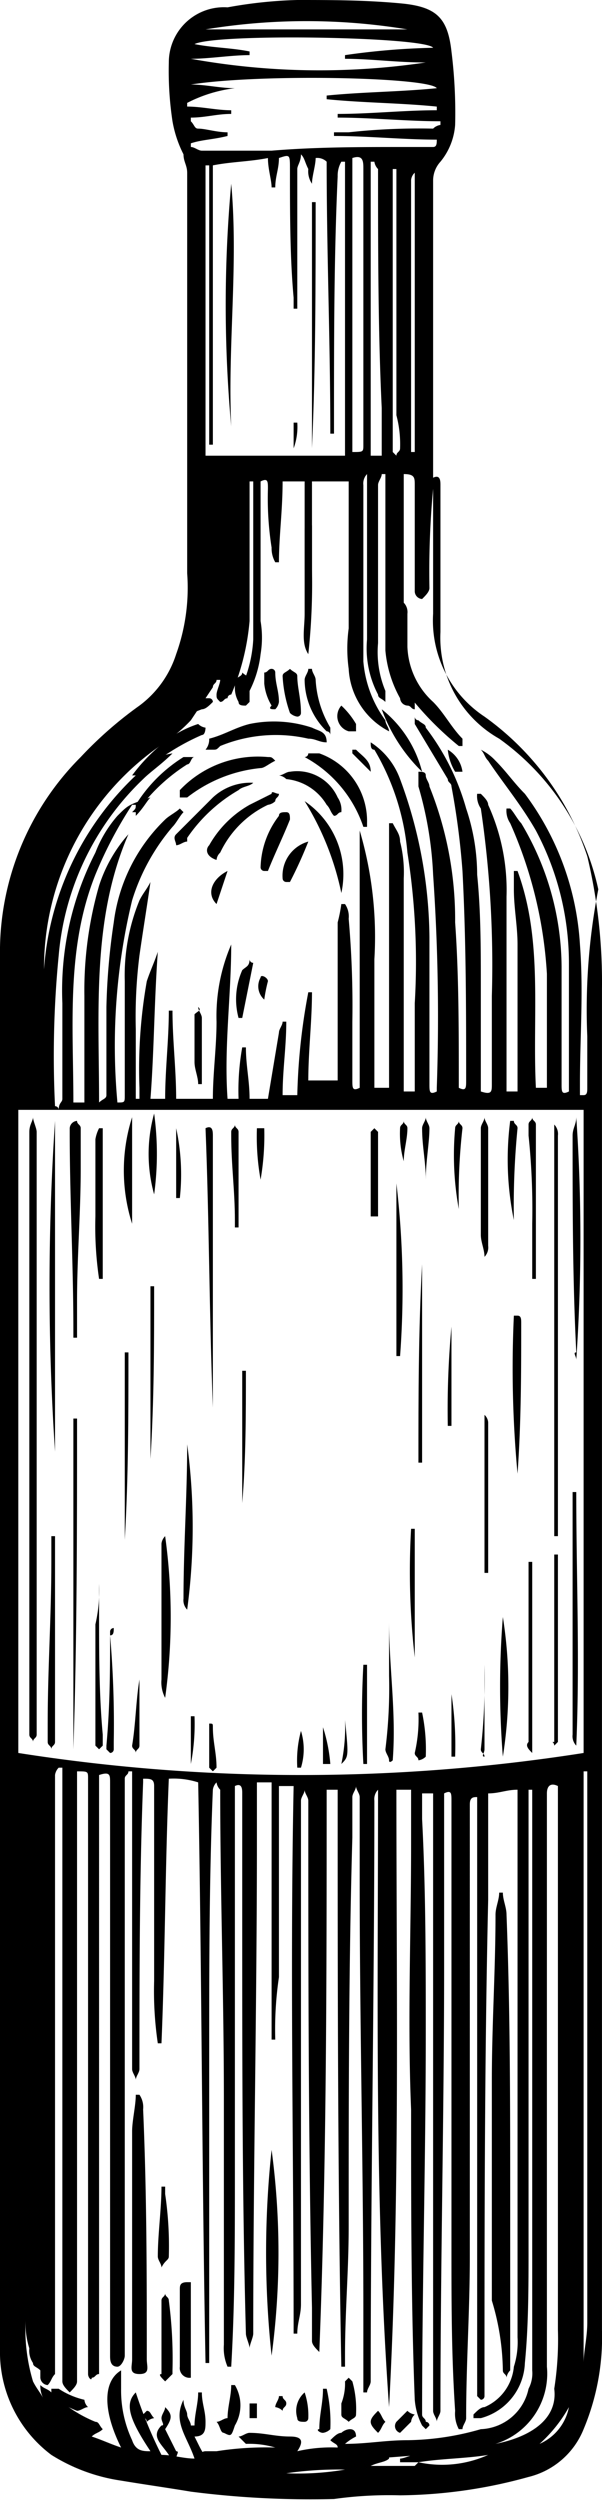 <svg xmlns="http://www.w3.org/2000/svg" viewBox="0 0 16.4 68.027"><g data-name="Group 5873"><g data-name="Group 5872"><g data-name="Group 5871"><g data-name="Group 5870"><g data-name="Group 1182"><path d="M16.399 36.4v-9.5a14.723 14.723 0 00-.4-3.6 7.614 7.614 0 00-2.8-3.8 3.131 3.131 0 01-1.4-2.8V4.9a.764.764 0 01.2-.5 1.777 1.777 0 00.4-1 13.4 13.4 0 00-.1-2c-.1-.9-.4-1.2-1.3-1.3-1-.1-2-.1-2.9-.1a12.252 12.252 0 00-1.9.2 1.5 1.5 0 00-1.6 1.5 9.151 9.151 0 00.1 1.6 3.178 3.178 0 00.3.9c0 .2.1.3.1.5v10.9a5.344 5.344 0 01-.3 2.2 2.805 2.805 0 01-1 1.4 10.7 10.7 0 00-1.6 1.4 7.493 7.493 0 00-2.2 5.3V64a3.5 3.5 0 001.4 2.8 4.9 4.9 0 001.9.7c.6.1 1.3.2 1.9.3a25.487 25.487 0 003.9.2 10.869 10.869 0 011.8-.1 13.448 13.448 0 003.5-.5 2.172 2.172 0 001.5-1.3 6.461 6.461 0 00.5-2.7v-27zM11.099.8h-5.5a16.918 16.918 0 015.5 0zm-5.8.4c.6-.3 6.3-.2 6.5.1a19.419 19.419 0 00-2.4.2v.1c.7 0 1.4.1 2.2.1a19.718 19.718 0 01-6.4-.1c.5 0 1.1-.1 1.6-.1v-.1c-.5-.1-1-.1-1.5-.2zm1.1 1.2c-.4 0-.8-.1-1.2-.1 1.9-.3 6.5-.2 6.7.1-1 .1-2 .1-3 .2v.1c1 .1 2 .1 3 .2V3c-.9 0-1.8.1-2.7.1v.1c.9 0 1.9.1 2.8.1v.1a.349.349 0 00-.2.1 17.7 17.7 0 00-2.3.1h-.4v.1c.9 0 1.9.1 2.8.1 0 .1 0 .2-.1.2h-.8c-1.2 0-2.4 0-3.6.1h-1.9c-.1 0-.2-.1-.3-.1v-.1c.3-.1.6-.1 1-.2v-.1c-.3 0-.6-.1-.8-.1-.1 0-.1-.1-.2-.2v-.1c.4 0 .7-.1 1.1-.1V3c-.4 0-.8-.1-1.2-.1v-.1a3.816 3.816 0 011.3-.4zm4.9 2.3v7.6h-.1V4.9a.31.31 0 01.1-.2zm-.4 7.5c0 .1-.1.1-.1.2l-.1-.1V4.6h.1v6.7a3.085 3.085 0 01.1.9zm-.5.2h-.3v-8h.1a.349.349 0 00.1.2c0 2.2 0 4.4.1 6.5v1.3zm-.5-.3c0 .2 0 .2-.3.2v-8c.3-.1.3.1.3.3v7.5zm-4.3.3V4.5h.1v7.6h.1V4.5c.5-.1 1-.1 1.5-.2 0 .3.1.6.1.8h.1c0-.3.1-.5.1-.8.3-.1.3-.1.3.3 0 1.2 0 2.4.1 3.5v.3h.1V4.6c0-.1.1-.2.1-.4.1.1.1.2.2.4a.6.6 0 00.1.4c0-.2.1-.5.1-.7a.367.367 0 01.3.1c0 2.5.1 4.9.1 7.4h.1v-.4c0-2.2 0-4.4.1-6.6a.756.756 0 01.1-.4h.1v8zm0 .4v4.4-4.4zm2.2 54.5a9.735 9.735 0 011.6-.1 7.589 7.589 0 01-1.6.1zm3.6-.3c.6-.1 1.3-.1 1.9-.2a3.055 3.055 0 01-1.9.2zm2.1-.5c-.7.1-1.4.2-2.2.3-.1 0-.3.1-.4.1v.1h.5l-.1.1h-1.2c.2-.1.4-.1.5-.2v-.1c-.2 0-.3-.1-.5-.1a28.1 28.1 0 00-2.9.1h-.5c-.1 0-.3 0-.3.2h-.2c-.6 0-.6-.1-.9-.7.3 0 .3-.2.3-.4 0-.3-.1-.5-.1-.8h-.1c0 .3-.1.6-.1.9h-.1c0-.1-.1-.2-.1-.3s-.1-.2-.1-.4c-.3.6.1 1 .3 1.6-.3 0-.6-.1-.9-.1a12.2 12.2 0 01-.7-1.7c-.3.3-.2.7.4 1.6-.2 0-.4 0-.5-.3a3.194 3.194 0 01-.3-1.4v-.5c-.5.3-.5 1.1 0 2.1-.3-.1-.5-.2-.8-.3.1-.1.2-.1.3-.2-.1-.1-.1-.2-.2-.2a3.6 3.6 0 01-1.2-.8c-.1-.1-.2-.1-.3-.2a.756.756 0 00.1.4c-.1-.2-.2-.3-.3-.5a4.954 4.954 0 01-.2-1.7 2.2 2.2 0 00.1.8.6.6 0 00.1.4c0 .1.1.1.2.2 0-.1.1-.1.1-.2v-16c0-.1.1-.1.1-.2-.2.1-.2.1-.2.2v16.4a.215.215 0 00.2.2c.1-.1.1-.2.2-.3V48.3a.349.349 0 01.1-.2h.1v16.7c0 .1.1.2.2.3.1-.1.2-.2.2-.3V48.2c.3 0 .3 0 .3.2v16.2c0 .1.1.2.1.1.1 0 .1-.1.2-.1V48.3c.3-.1.3 0 .3.2v15.6c0 .1 0 .3.2.3.1 0 .2-.2.2-.3V48.4c0-.1.1-.1.1-.2h.1v8.1c0 .1.1.2.1.3 0-.1.1-.2.1-.3 0-2.6 0-5.2.1-7.8v-.1c.2 0 .3 0 .3.2v5.3a9.7 9.7 0 00.1 1.7h.1c.1-2.4.1-4.8.2-7.2a2.2 2.2 0 01.8.1c.1 5.3.1 10.5.2 15.8h.1v-8.4c0-2.4 0-4.8.1-7.2a.349.349 0 01.1-.2.349.349 0 00.1.2c0 2.8.1 5.6.1 8.4v6.7a1.268 1.268 0 00.1.6h.1c.1-1.7.1-3.5.1-5.2V48.6c.2-.1.2.1.2.2v3.7c0 3.7 0 7.3.1 11 0 .1.1.3.1.4 0-.1.1-.3.1-.4 0-4.5.1-8.9.1-13.4v-1.6h.4v7h.1a9.7 9.7 0 01.1-1.7v-5.2h.4c-.1 5 0 9.9 0 14.9h.1c0-.3.1-.5.1-.8V49c0-.1.1-.2.1-.3 0 .1.1.2.1.3 0 4.6 0 9.2.1 13.8v.9c0 .1.1.2.2.3.2-5.1.2-10.2.2-15.3h.3c0 5.2 0 10.5.1 15.7h.1v-.3c0-1.2.1-2.3.1-3.5 0-3.5 0-7.1.1-10.6v-1.1c0-.1.1-.2.1-.3 0 .1.1.2.1.3v2.3c0 3.9.1 7.8.1 11.7v2.2h.1c0-.1.1-.2.1-.3 0-5.3.1-10.6.1-15.8a.367.367 0 01.1-.3c0 5.6-.1 11.2.3 16.8.3-5.6.2-11.2.2-16.8h.4v1.5c0 2.4-.1 4.8 0 7.2 0 2.6 0 5.3.1 7.9a1.854 1.854 0 00.2.7l.1.1.1-.1a.1.1 0 00-.1-.1c0-.1-.1-.1-.1-.2 0-3.5.1-6.9.1-10.4 0-1.9 0-3.9-.1-5.8v-.7h.3v16.8c0 .1.1.2.1.3 0-.1.1-.2.1-.3 0-4 .1-8.1.1-12.1v-4.7c.2-.1.2 0 .2.2v12.2c0 1.5 0 2.9.1 4.4a.9.9 0 00.1.5h.1c0-.1.1-.2.1-.3 0-1.5.1-2.9.1-4.4V49.1c0-.2.1-.2.2-.2v16.3l.1.1a.1.1 0 00.1-.1v-.3c0-4.4 0-8.8.1-13.2v-2.9c.3 0 .5-.1.8-.1v14.9a2.2 2.2 0 01-.1.8 1.327 1.327 0 01-.8 1.1c-.1 0-.2.1-.3.2v.1h.2a1.615 1.615 0 001.2-1.5c.1-1 .1-2.1.1-3.1V48.7h.1v15.8a.9.9 0 01-.1.5 1.384 1.384 0 01-1.3 1.1 7.469 7.469 0 01-2 .3c-.6 0-1.1.1-1.7.1a1.439 1.439 0 01.3-.2c0-.3-.3-.2-.4-.1-.1 0-.2.1-.3.2.1.1.2.1.2.2a4.1 4.1 0 00-1.1.1c.2-.3.1-.4-.2-.4-.4 0-.7-.1-1.1-.1-.1 0-.2.1-.3.1l.2.2a2.485 2.485 0 01.8.1 8.6 8.6 0 00-1.6.1h-.3c-.1 0-.2.1-.3.1v.1c.1 0 .3.1.4.1h3.2l3.9-.3a1.854 1.854 0 00.7-.2 2 2 0 001.4-2.1V48.8c0-.2.1-.3.3-.2v14.8a8.6 8.6 0 01-.1 1.6c.1.8-.6 1.3-1.6 1.5zm-13-18.8V30.2h15.4v17.5a49.707 49.707 0 01-15.4 0zm14.2 18.8a3.915 3.915 0 00.8-1 1.375 1.375 0 01-.8 1zm1.2-2.2V48.2h.1v15c0 .4-.1.8-.1 1.1zm.1-36.1v1.4c0 .1 0 .2-.1.2h-.1v-.3c0-1.3.1-2.5 0-3.8a7.6 7.6 0 00-1.5-4.1c-.3-.3-.5-.6-.8-.9a1.38 1.38 0 00-.4-.3c.1.1.1.2.2.3.4.6.9 1.2 1.3 1.9a7.683 7.683 0 01.9 3.6v3.5c-.2.1-.2 0-.2-.2v-3.2a7.655 7.655 0 00-1.1-3.9c-.1-.1-.2-.3-.3-.4h-.1a.6.6 0 00.1.4 11.748 11.748 0 011 4.1v3.1h-.3c-.1-2 .2-4-.5-5.9h-.1v.5c0 .5.1 1 .1 1.5v4h-.3v-5.3a5.6 5.6 0 00-.5-2.5c0-.1-.1-.2-.2-.3h-.1a.6.6 0 00.1.4 29.106 29.106 0 01.3 5.1v2.4c0 .2 0 .3-.3.2v-2.9c0-1 0-2-.1-3a5.663 5.663 0 00-.3-1.8 6.5 6.5 0 00-1.1-2.2c0-.1-.1-.1-.2-.2a.1.1 0 01-.1-.1v.2l.9 1.5c0 .1.1.1.1.2a20.787 20.787 0 01.3 2.3c.1 1.9.1 3.8.1 5.7 0 .2 0 .3-.2.2v-.1c0-1.5 0-3-.1-4.4a9.71 9.71 0 00-.7-3.7c0-.1-.1-.2-.1-.3s-.1-.1-.2-.1v.4a10.039 10.039 0 01.4 2.4 56.129 56.129 0 01.1 5.8v.1c-.2.1-.2 0-.2-.2v-4a12.6 12.6 0 00-.8-4.3 2 2 0 00-.8-1c0 .1 0 .2.1.2a6.6 6.6 0 01.9 2.8 19.1 19.1 0 01.2 4.1v2.4h-.3v-5.8a3.4 3.4 0 00-.1-1c0-.2-.1-.3-.2-.5h-.1v7.2h-.4v-3.5a10.2 10.2 0 00-.4-3.5v7c-.2.1-.2 0-.2-.2v-1.6a27.151 27.151 0 00-.1-2.8.6.6 0 00-.1-.4h-.1a4.331 4.331 0 01-.1.5v4.3h-.8c0-.8.1-1.6.1-2.4h-.1a16.735 16.735 0 00-.3 2.8h-.4c0-.7.1-1.3.1-2h-.1c0 .1-.1.2-.1.3l-.3 1.8h-.5c0-.5-.1-.9-.1-1.4h-.1a6.6 6.6 0 00-.1 1.4h-.3c-.1-1.4.1-2.8.1-4.2a4.918 4.918 0 00-.4 2.1c0 .7-.1 1.4-.1 2.1h-1c0-.8-.1-1.6-.1-2.4h-.1c0 .8-.1 1.6-.1 2.4h-.4c.1-1.3.1-2.6.2-4-.1.3-.2.5-.3.8a13.678 13.678 0 00-.2 2.9v.3h-.1V28a13.4 13.4 0 01.1-2c.1-.7.2-1.3.3-2-.1.2-.2.3-.3.5a5.382 5.382 0 00-.4 2.2v3.1c0 .2 0 .2-.2.2a16.849 16.849 0 01.4-5.5 5.64 5.64 0 011.1-2c.1-.1.2-.3.3-.4l-.1-.1c-.1.1-.3.2-.4.3a4.7 4.7 0 00-1.4 2.8 17.853 17.853 0 00-.2 2.3v2.4c0 .1-.1.1-.2.2 0-2.5-.2-5 .8-7.3a3.924 3.924 0 00-.8 1.4 10.323 10.323 0 00-.4 3V30h-.3c0-2.1-.2-4.2.6-6.2a11.4 11.4 0 011-1.9h.1v.3c.2-.2.3-.4.4-.5-.6.2-.6.2-.9.5a3.328 3.328 0 00-.6 1 8.219 8.219 0 00-.9 4.1v2.6c0 .1-.1.1-.1.3a.1.1 0 00-.1-.1 28.08 28.08 0 01.1-4.1 7.517 7.517 0 012.3-4.8c.2-.2.5-.4.8-.7a1.524 1.524 0 00-1 .6 8.022 8.022 0 00-2.5 6.4v-1.1a7.381 7.381 0 013.3-6.2 4.35 4.35 0 00.7-.6l.6-.9c0-.1.1-.1.1-.2h.1c0 .1-.1.3-.1.4s0 .1.1.2c.1 0 .1-.1.2-.1a.1.1 0 01.1-.1 6.529 6.529 0 00.5-2v-3.8h.1v4.3a3.553 3.553 0 01-.2 1c0 .1-.1.2-.1.3v.2a.349.349 0 00.2-.1 2.935 2.935 0 00.3-1 2.719 2.719 0 000-.9v-3.8c.2-.1.2 0 .2.2a8.6 8.6 0 00.1 1.6.756.756 0 00.1.4h.1c0-.7.1-1.4.1-2.2h.6v3.6c0 .4-.1.8.1 1.1a17.7 17.7 0 00.1-2.3v-2.4h1v4a4.034 4.034 0 000 1.1 2.031 2.031 0 001.1 1.7c0-.1-.1-.2-.1-.3a3.139 3.139 0 01-.6-1.6v-4.8a.367.367 0 01.1-.3v4.5a2.7 2.7 0 00.3 1.5c0 .1.1.1.2.2v-.3a2.745 2.745 0 01-.2-1.3v-4.3c0-.1.1-.2.1-.3h.1v4.8a3.258 3.258 0 00.4 1.3.215.215 0 00.2.2c.1 0 .1.1.2.1v-.2a5.274 5.274 0 01-.3-1.2 4.819 4.819 0 010-1.2v-3.8c.3 0 .3.1.3.3v2.9a.215.215 0 00.2.2c.1-.1.2-.2.2-.3a24.369 24.369 0 01.1-2.7V13c.2-.1.2.1.2.2v4a3.153 3.153 0 001.6 2.9 6.812 6.812 0 012.7 4.1 17.116 17.116 0 00-.3 4z" data-name="Path 686"/><path d="M.999 38.9v-8.1c0-.1-.1-.3-.1-.4 0 .1-.1.2-.1.4v16.4c0 .1.1.1.1.2 0-.1.1-.1.1-.2v-8.3z" data-name="Path 687"/><path d="M15.199 41.6V30.9a.367.367 0 00-.1-.3v11.2h.1z" data-name="Path 688"/><path d="M1.999 47.6c.1-3 .1-6 .1-9h-.1z" data-name="Path 689"/><path d="M1.499 30.5a67.57 67.57 0 000 9z" data-name="Path 690"/><path d="M15.699 47.5c.1-2.3 0-4.6 0-6.9h-.1v6.6a.367.367 0 00.1.3c-.1 0 0 0 0 0z" data-name="Path 691"/><path d="M15.699 37a48.3 48.3 0 000-6.6c0 .2-.1.3-.1.5 0 2 0 3.9.1 5.9-.1 0 0 .1 0 .2z" data-name="Path 692"/><path d="M1.499 43.9v-2.1h-.1v.7c0 1.5-.1 2.9-.1 4.4v.5c0 .1.1.1.1.2 0-.1.1-.1.1-.2v-3.5z" data-name="Path 693"/><path d="M15.099 47.5l.1-.1v-5.1h-.1v5.1c-.1 0 0 0 0 .1z" data-name="Path 694"/><path d="M14.499 47.7v-5.2h-.1v4.9c-.1.1 0 .2.1.3z" data-name="Path 695"/><path d="M5.799 38.3v-7.4c0-.1 0-.3-.2-.2.1 2.5.1 5 .2 7.6z" data-name="Path 696"/><path d="M5.099 39.3c0 1.4-.1 2.8-.1 4.2a.367.367 0 00.1.3 16.908 16.908 0 000-4.5z" data-name="Path 697"/><path d="M14.499 33.3v1.5h.1v-4.2c0-.1-.1-.1-.1-.2 0 .1-.1.1-.1.2v.3a19.269 19.269 0 01.1 2.4z" data-name="Path 698"/><path d="M2.699 43.9v-.8a4.1 4.1 0 01-.1 1.1v3.3l.1.1.1-.1v-.3c-.1-1.1-.1-2.2-.1-3.3z" data-name="Path 699"/><path d="M14.099 40.1c.1-1.4.1-2.8.1-4.1 0-.1 0-.2-.1-.2h-.1a30.879 30.879 0 00.1 4.3z" data-name="Path 700"/><path d="M4.399 42v3.7a.9.9 0 00.1.5 16.041 16.041 0 000-4.4.349.349 0 00-.1.2z" data-name="Path 701"/><path d="M1.899 30.7v.1c0 1.8.1 3.6.1 5.4v.2h.1v-1c0-1.2.1-2.4.1-3.6v-1.1c0-.1-.1-.1-.1-.2a.215.215 0 00-.2.2z" data-name="Path 702"/><path d="M10.799 32.2v4.7h.1a24.617 24.617 0 00-.1-4.7z" data-name="Path 703"/><path d="M13.199 34.2a.367.367 0 00.1-.3v-3.2c0-.1-.1-.2-.1-.3 0 .1-.1.2-.1.3v2.9c0 .2.1.4.1.6z" data-name="Path 704"/><path d="M11.499 34.4c-.1 1.8-.1 3.6-.1 5.4h.1z" data-name="Path 705"/><path d="M2.599 31v2.1a9.7 9.7 0 00.1 1.7h.1v-4.1h-.1a1.007 1.007 0 00-.1.3z" data-name="Path 706"/><path d="M3.399 41.9c.1-1.7.1-3.4.1-5.1h-.1z" data-name="Path 707"/><path d="M10.699 47.9c.1-1.3-.1-2.5-.1-3.8v1.5a13.4 13.4 0 01-.1 2c0 .1.1.2.1.3s.1 0 .1 0z" data-name="Path 708"/><path d="M13.699 44a23.955 23.955 0 000 3.8 12.108 12.108 0 000-3.8z" data-name="Path 709"/><path d="M13.199 38.5v4.3h.1v-4.1a.31.31 0 00-.1-.2z" data-name="Path 710"/><path d="M6.599 40.9c.1-1.2.1-2.4.1-3.6h-.1z" data-name="Path 711"/><path d="M4.099 39.7c.1-1.6.1-3.1.1-4.7h-.1z" data-name="Path 712"/><path d="M3.599 33.3v-2.9a4.773 4.773 0 000 2.9z" data-name="Path 713"/><path d="M3.099 44.3a.1.1 0 00-.1.1c0 1 0 2-.1 3.1v.1l.1.1a.1.1 0 00.1-.1v-.2a28.1 28.1 0 00-.1-2.9c.1 0 .1-.1.1-.2z" data-name="Path 714"/><path d="M11.299 41.6h-.1a20.479 20.479 0 00.1 3.5z" data-name="Path 715"/><path d="M13.999 33.2a21.751 21.751 0 01.1-2.5c0-.1-.1-.1-.1-.2h-.1a8.173 8.173 0 00.1 2.7z" data-name="Path 716"/><path d="M13.199 47.6v-2.5.2a16.95 16.95 0 01-.1 2.3c0 .1.1.1.1.2-.1 0 0-.1 0-.2z" data-name="Path 717"/><path d="M6.399 30.6c0 .1-.1.1-.1.2v.1c0 .8.1 1.5.1 2.3v.2h.1v-2.6c0-.1-.1-.1-.1-.2z" data-name="Path 718"/><path d="M4.199 32.5a8.1 8.1 0 000-2.2 4.1 4.1 0 000 2.2z" data-name="Path 719"/><path d="M12.499 32.9a16.2 16.2 0 01.1-2.2c0-.1-.1-.1-.1-.2 0 .1-.1.1-.1.2a8.129 8.129 0 00.1 2.2z" data-name="Path 720"/><path d="M9.999 48v-2.7h-.1a24.319 24.319 0 000 2.7z" data-name="Path 721"/><path d="M12.299 36.1a24.369 24.369 0 00-.1 2.7h.1z" data-name="Path 722"/><path d="M4.799 30.7v1.9h.1a5.918 5.918 0 00-.1-1.9z" data-name="Path 723"/><path d="M10.099 33.1h.2v-2.3l-.1-.1-.1.1v2.3z" data-name="Path 724"/><path d="M3.799 45.7c-.1.6-.1 1.2-.2 1.8 0 .1.1.1.1.2 0-.1.1-.1.1-.2V45.7z" data-name="Path 725"/><path d="M11.599 47.8a4.869 4.869 0 00-.1-1.2h-.1a4.1 4.1 0 01-.1 1.1c0 .1.1.1.1.2a.349.349 0 00.2-.1z" data-name="Path 726"/><path d="M12.299 46.1v1.7h.1a9.15 9.15 0 00-.1-1.7z" data-name="Path 727"/><path d="M11.699 30.7c0-.1-.1-.2-.1-.3 0 .1-.1.2-.1.3 0 .5.1.9.1 1.4 0-.5.1-1 .1-1.4z" data-name="Path 728"/><path d="M5.699 46.9v1.2l.1.1.1-.1c0-.4-.1-.7-.1-1.1 0-.1 0-.1-.1-.1z" data-name="Path 729"/><path d="M6.999 30.7a6.6 6.6 0 00.1 1.4 7.084 7.084 0 00.1-1.4z" data-name="Path 730"/><path d="M5.199 48a5.7 5.7 0 00.1-1.3h-.1z" data-name="Path 731"/><path d="M8.199 47.1a3.083 3.083 0 00-.1 1h.1a1.7 1.7 0 000-1z" data-name="Path 732"/><path d="M10.999 31.6c0-.3.1-.6.1-.9 0-.1-.1-.1-.1-.2 0 .1-.1.1-.1.2a2.768 2.768 0 00.1.9z" data-name="Path 733"/><path d="M9.399 46.8a4.869 4.869 0 01-.1 1.2c.2-.2.2-.2.1-1.2z" data-name="Path 734"/><path d="M8.799 47v1h.2a4.4 4.4 0 00-.2-1z" data-name="Path 735"/><path d="M8.999 43.6v1.5z" data-name="Path 736"/><path d="M13.699 64.5c0 .1.1.1.1.2a.349.349 0 01.1-.2v-4.7c0-2.6 0-5.1-.1-7.7 0-.2-.1-.4-.1-.6h-.1c0 .2-.1.4-.1.6 0 1.5-.1 3-.1 4.5v6a6.8 6.8 0 01.3 1.9z" data-name="Path 737"/><path d="M3.999 64.2c0-2.3 0-4.5-.1-6.8a.6.6 0 00-.1-.4h-.1c0 .3-.1.7-.1 1v6.2c0 .2-.1.4.2.4s.2-.2.2-.4z" data-name="Path 738"/><path d="M7.399 58.5a26.2 26.2 0 000 5.6 21 21 0 000-5.6z" data-name="Path 739"/><path d="M4.499 64.8l.2-.2v-.1a12.1 12.1 0 00-.1-1.9c0-.1-.1-.1-.1-.2 0 .1-.1.1-.1.2v2c-.1 0 0 .1.1.2z" data-name="Path 740"/><path d="M4.899 62.3v2.1a.265.265 0 00.3.3v-2.6h-.1c-.2 0-.2.1-.2.2z" data-name="Path 741"/><path d="M6.399 66a1.079 1.079 0 000-1.1h-.1c0 .3-.1.6-.1.9-.1 0-.2.1-.3.1.1.1.1.3.2.3.2.1.2.1.3-.2z" data-name="Path 742"/><path d="M4.599 61.4a9.7 9.7 0 00-.1-1.7v-.2h-.1c0 .6-.1 1.3-.1 1.9 0 .1.1.2.1.3.1-.2.2-.2.2-.3z" data-name="Path 743"/><path d="M4.499 65.5c0 .1-.1.2-.1.3s.1.2 0 .2c-.3.3 0 .5.2.8 0 .1.2.1.2.1 0-.1.1-.2 0-.2l-.3-.6c.2-.3.2-.4 0-.6z" data-name="Path 744"/><path d="M9.499 65.9c.1-.1.2-.1.2-.2a2.769 2.769 0 00-.1-.9l-.1-.1-.1.1a1.486 1.486 0 01-.1.6v.3c0 .1.1.1.2.2z" data-name="Path 745"/><path d="M1.599 65h-.2v.2a2.507 2.507 0 00.7.4c.1 0 .2-.1.3-.1a.31.31 0 01-.1-.2 2.118 2.118 0 01-.7-.3z" data-name="Path 746"/><path d="M8.799 66.2a.349.349 0 00.2-.1 4.1 4.1 0 00-.1-1.1h-.1c0 .4-.1.7-.1 1.1-.1 0 0 .1.1.1z" data-name="Path 747"/><path d="M8.299 65.9a.1.1 0 00.1-.1 1.952 1.952 0 00-.1-.7.663.663 0 00-.2.7c0 .1.1.1.2.1z" data-name="Path 748"/><path d="M10.499 65.9c-.1-.1-.1-.2-.2-.3-.1.1-.2.2-.2.3s.1.2.2.3c.1-.1.1-.2.2-.3z" data-name="Path 749"/><path d="M10.899 66.2l.3-.3a.31.31 0 01.1-.2.349.349 0 01-.2-.1l-.3.3a.192.192 0 00.1.3z" data-name="Path 750"/><path d="M7.699 65.6c0-.1.1-.1.1-.2s-.1-.1-.1-.2h-.1c0 .1-.1.2-.1.3a.349.349 0 01.2.1z" data-name="Path 751"/><path d="M6.999 65.4h-.2v.4h.2z" data-name="Path 752"/><path d="M3.899 65.7c0 .1.1.1.1.2a.349.349 0 01.2-.1c-.1-.1-.1-.2-.2-.2z" data-name="Path 753"/><path d="M11.799 19.1a2.127 2.127 0 01-.7-1.5v-.9a.367.367 0 00-.1-.3h-.1c-.1.1-.1.2-.2.4a2.751 2.751 0 00.2 1.8 8.689 8.689 0 001.6 1.7h.1v-.2c-.3-.3-.5-.7-.8-1z" data-name="Path 754"/><path d="M5.599 20.4h.2c.1 0 .1 0 .2-.1a3.973 3.973 0 012.4-.2c.2 0 .3.1.5.1 0-.3-.2-.3-.4-.4a3.284 3.284 0 00-1.7-.1c-.4.1-.7.3-1.1.4a.438.438 0 01-.1.3z" data-name="Path 755"/><path d="M4.899 21.5v.2h.2a3.861 3.861 0 012-.8c.1 0 .2-.1.4-.2-.1-.1-.1-.1-.2-.1a2.932 2.932 0 00-2.4.9z" data-name="Path 756"/><path d="M7.299 21.9a.349.349 0 00.2-.1c0-.1.1-.1.1-.2-.1 0-.2-.1-.2 0l-.6.3a2.892 2.892 0 00-1.1 1.1c-.1.1-.1.3.2.4a.31.31 0 01.1-.2 2.727 2.727 0 011.3-1.3z" data-name="Path 757"/><path d="M8.699 20.5h-.3a.1.1 0 01-.1.1 3.388 3.388 0 011.6 1.9h.1v-.1a1.955 1.955 0 00-1.3-1.9z" data-name="Path 758"/><path d="M6.499 21.5c.1-.1.3-.1.4-.2a1.5 1.5 0 00-1.1.4l-1 1c-.1.1 0 .2 0 .3.1 0 .2-.1.3-.1v-.1a4.269 4.269 0 011.4-1.3z" data-name="Path 759"/><path d="M8.299 21.8a7.714 7.714 0 011 2.5 2.4 2.4 0 00-1-2.5z" data-name="Path 760"/><path d="M5.499 20c.1 0 .1-.2.1-.2a.349.349 0 01-.2-.1 2.994 2.994 0 00-.8.4 4.74 4.74 0 00-1 1h.2a6.191 6.191 0 011.7-1.1z" data-name="Path 761"/><path d="M7.799 21.2a1.442 1.442 0 011.1.7c.1.1.1.2.2.3.1 0 .1-.1.2-.1a.6.6 0 00-.1-.4 1.209 1.209 0 00-1.3-.7c-.1 0-.2.1-.3.1a.349.349 0 01.2.1z" data-name="Path 762"/><path d="M8.999 20v-.2a2.836 2.836 0 01-.4-1.3c0-.1-.1-.2-.1-.3h-.1c0 .1-.1.2-.1.3a1.974 1.974 0 00.6 1.4.1.1 0 01.1.1z" data-name="Path 763"/><path d="M5.299 27.6v1.3c0 .2.1.4.1.6h.1v-1.8c0-.1-.1-.2-.1-.3.1.1 0 .1-.1.2z" data-name="Path 764"/><path d="M10.399 19.3a4.517 4.517 0 001.1 1.7 3.157 3.157 0 00-1.1-1.7z" data-name="Path 765"/><path d="M7.799 22.1c-.1 0-.2 0-.2.1a2.389 2.389 0 00-.5 1.4.1.1 0 00.1.1h.1c.2-.5.4-.9.6-1.4 0-.1 0-.2-.1-.2z" data-name="Path 766"/><path d="M5.299 20.6h-.3a4.036 4.036 0 00-1.3 1.3c0 .1 0 .1-.1.2h.1l.1-.1a4.894 4.894 0 011.3-1.2c.1 0 .1-.2.2-.2z" data-name="Path 767"/><path d="M5.499 19.3c.1 0 .2-.1.3-.2a.1.1 0 00-.1-.1h-.4a8.794 8.794 0 00-1 .6.349.349 0 00-.1.2h.2a9.744 9.744 0 011.1-.5z" data-name="Path 768"/><path d="M8.099 19.5a.1.1 0 00.1-.1c0-.4-.1-.7-.1-1 0-.1-.1-.1-.2-.2-.1.1-.2.1-.2.2a3.553 3.553 0 00.2 1 .349.349 0 00.2.1z" data-name="Path 769"/><path d="M6.599 26.4a1.95 1.95 0 00-.1 1.3h.1l.3-1.5a.1.1 0 01-.1-.1c0 .2-.1.2-.2.3z" data-name="Path 770"/><path d="M8.399 15.7h.1v-1.4l-.1-.1a.349.349 0 00-.1.2v1.1c.1 0 .1.1.1.2z" data-name="Path 771"/><path d="M7.499 19.3a.349.349 0 00.1-.2c0-.3-.1-.5-.1-.8a.1.1 0 00-.1-.1c-.1 0-.1.1-.2.1v.3a1.421 1.421 0 00.2.6c-.1.1 0 .1.1.1z" data-name="Path 772"/><path d="M7.699 23.9a.1.1 0 00.1.1h.1a11.731 11.731 0 00.5-1.1.963.963 0 00-.7 1z" data-name="Path 773"/><path d="M6.499 19.1c0 .1.1.1.2.1l.1-.1v-.6c0-.1-.1-.1-.2-.2 0 .1-.1.1-.2.2v.2a.756.756 0 00.1.4z" data-name="Path 774"/><path d="M3.899 23.7c.2-.4.5-.8.7-1.2h-.1a1.425 1.425 0 00-.6 1.2z" data-name="Path 775"/><path d="M12.199 20.4a1.421 1.421 0 00.2.6h.2a.822.822 0 00-.4-.6z" data-name="Path 776"/><path d="M5.899 24.6l.3-.9c-.4.2-.6.6-.3.9z" data-name="Path 777"/><path d="M9.499 19.9h.2v-.2a2.181 2.181 0 00-.4-.5.43.43 0 00.2.7z" data-name="Path 778"/><path d="M7.099 26.6a.482.482 0 00.1.6 4.331 4.331 0 01.1-.5c0-.1-.2-.2-.2-.1z" data-name="Path 779"/><path d="M9.699 20.4h-.1v.1l.5.5c0-.3-.2-.4-.4-.6z" data-name="Path 780"/><path d="M6.299 5a36.356 36.356 0 000 6.6c-.1-2.2.2-4.4 0-6.6z" data-name="Path 781"/><path d="M8.499 12.2c.1-2.2.1-4.5.1-6.7h-.1z" data-name="Path 782"/><path d="M7.999 12.2a1.7 1.7 0 00.1-.7h-.1z" data-name="Path 783"/></g></g></g></g></g></svg>